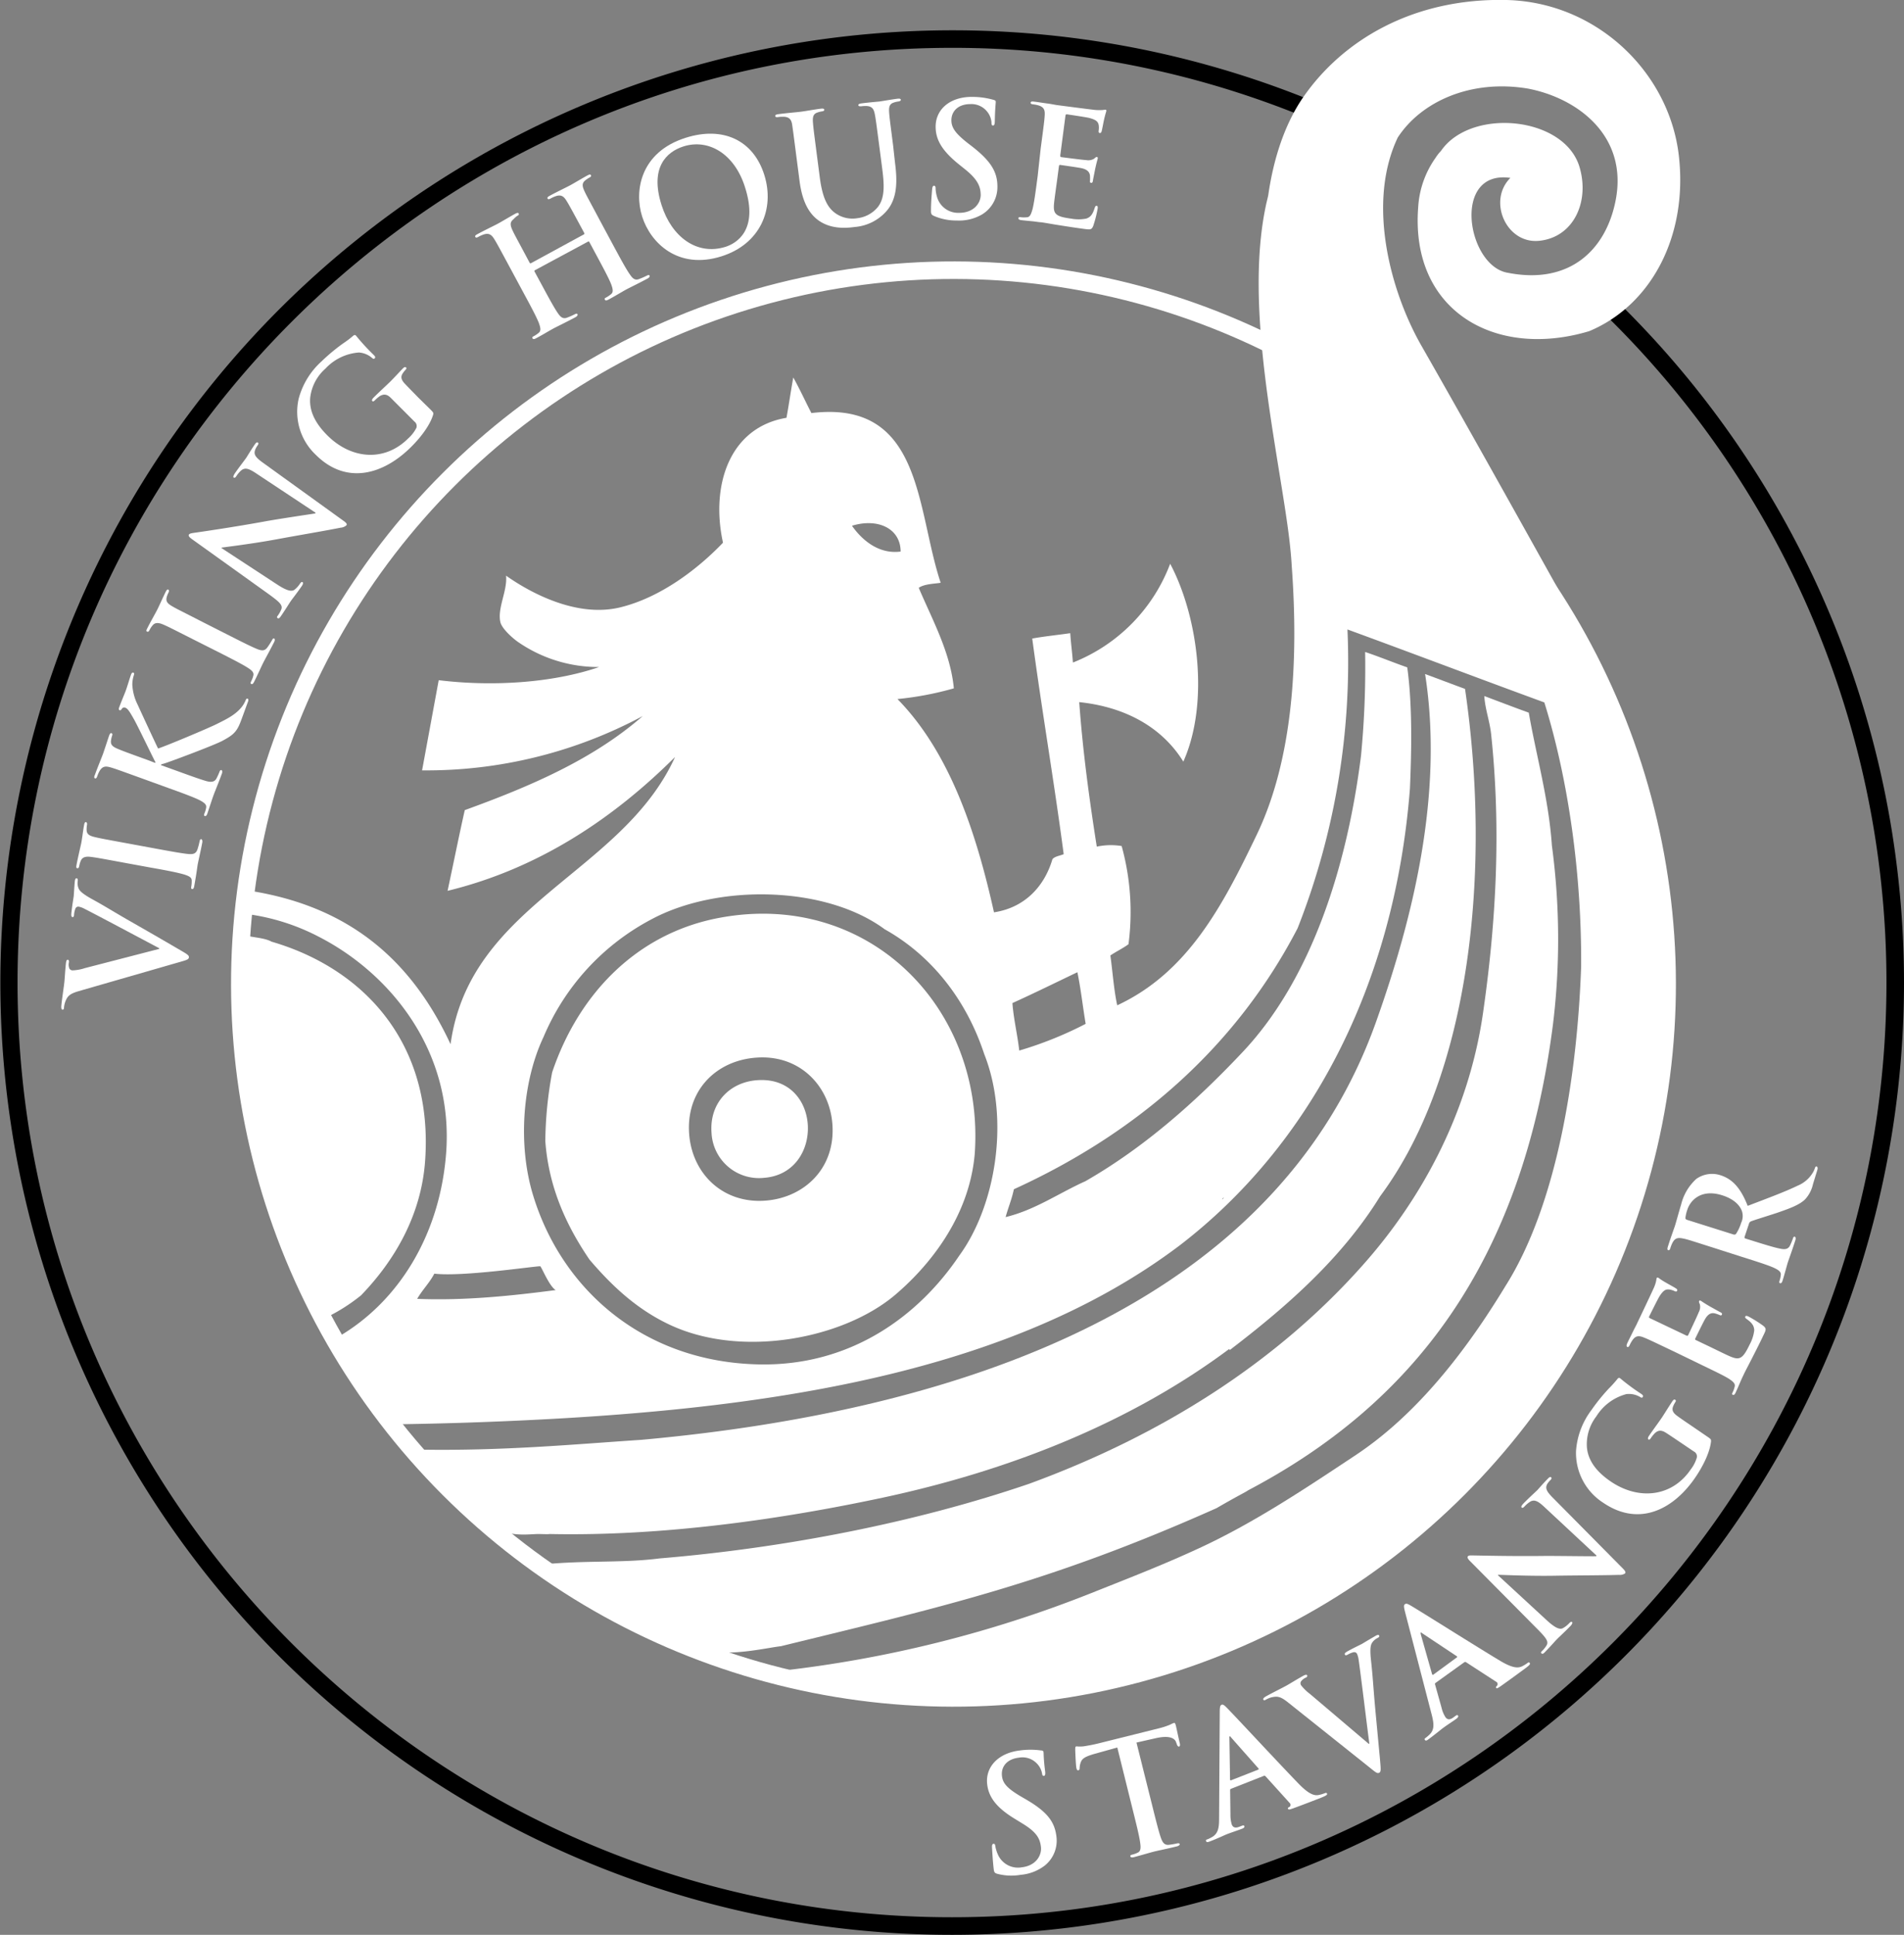 <svg id="Layer_1" data-name="Layer 1" xmlns="http://www.w3.org/2000/svg" viewBox="0 0 434 440.91"><rect x="0" y="0" width="434" height="440.91" fill="#808080" stroke="none"/><defs><style>.cls-1,.cls-3{fill:none;}.cls-1{stroke:#ffffff;stroke-width:4px;}.cls-2{fill:#ffffff;}.cls-4{fill:#ffffff;fill-rule:evenodd;}</style></defs><title>Viking House</title><circle class="cls-1" cx="217.33" cy="224.24" r="162.67" transform="translate(-94.9 219.36) rotate(-45)"/><path class="cls-2" d="M17.87,225.88c-2.06.61-2.52,1.17-3,2.42a5.57,5.57,0,0,0-.29,1.38c0,.32-.16.42-.37.4s-.28-.43-.22-1c.2-1.9.53-3.92.67-5.18.1-.89.18-2.62.37-4.41.05-.43.16-.82.41-.79s.3.25.27.57a2.44,2.44,0,0,0,.1,1.42.83.83,0,0,0,.71.44,10.31,10.31,0,0,0,2.84-.52l16.93-4.38v-.15c-3.77-2-14.79-7.87-17.06-9a4.51,4.51,0,0,0-1.28-.47.71.71,0,0,0-.74.39,4.82,4.82,0,0,0-.33,1.42c0,.32-.1.6-.35.57s-.33-.36-.25-1c.19-1.79.46-3.28.52-3.74.06-.61.14-2.31.25-3.38.05-.47.16-.75.41-.72s.3.25.26.61a3.11,3.11,0,0,0,.24,1.8c.27.5.82,1.1,3,2.32,3.22,1.76,5,2.94,9.24,5.35,5,2.86,8.69,5,10.39,6,2,1.16,2.53,1.44,2.47,1.94s-.57.62-2.33,1.12Z"/><path class="cls-2" d="M28.16,196.57c-5.38-1-6.37-1.17-7.52-1.31s-1.88.1-2.2.84a5.18,5.18,0,0,0-.38,1.25c-.07.35-.18.55-.46.5s-.23-.33-.13-.9c.25-1.34.77-3.56,1-4.58s.44-3,.69-4.34c.08-.46.2-.73.42-.69s.31.27.25.63a5.81,5.81,0,0,0-.09,1.08c0,1,.55,1.38,1.78,1.68s2.11.46,7.49,1.45l6.23,1.15c3.43.63,6.23,1.15,7.78,1.29,1,.07,1.66-.06,2-1.1a16,16,0,0,0,.47-1.78c.07-.39.21-.55.39-.51s.3.35.23.74c-.43,2.34-1,4.55-1.12,5.5s-.46,3.07-.72,4.48c-.08.46-.24.69-.48.64s-.26-.19-.18-.61a6.6,6.6,0,0,0,.09-1.31c0-.73-.57-1-1.58-1.35-1.45-.45-4.25-1-7.69-1.6Z"/><path class="cls-2" d="M35.36,173.85l.06-.17c-.83-1.6-4.08-8.37-4.88-9.77s-1.35-2.4-1.92-2.61a.62.62,0,0,0-.85.23c-.18.28-.3.39-.5.31s-.24-.28-.11-.64c.26-.72,1-2.54,1.37-3.45s.95-2.95,1.33-4c.13-.34.28-.55.52-.47s.24.28.12.62a6.88,6.88,0,0,0-.34,2.1,11.46,11.46,0,0,0,1.21,4.57c.64,1.42,3.86,8.37,4.66,10,2-.64,11.58-4.68,13.31-5.55,2-1,4-1.94,5.41-3.51A6.51,6.51,0,0,0,56,159.56c.08-.24.22-.42.43-.35s.27.3,0,.94l-1.07,2.94c-.37,1-.59,1.63-.91,2.31-.83,1.77-1.91,2.41-3.72,3.4s-12.1,4.84-13.34,5.2l-.64.19-.06.17,3.08,1.11c3.11,1.13,5.78,2.1,7.28,2.53,1,.27,1.82.24,2.27-.56a15.16,15.16,0,0,0,.73-1.61c.1-.27.26-.4.43-.34s.24.39.11.77c-.69,1.9-1.56,4-1.87,4.83s-1,2.95-1.45,4.3c-.16.44-.34.64-.58.56s-.22-.24-.07-.64A5.92,5.92,0,0,0,47,184c.11-.72-.57-1.16-1.5-1.66-1.36-.68-4-1.65-7.15-2.78l-5.95-2.16c-5.15-1.86-6.1-2.21-7.2-2.53s-1.82-.28-2.46.75a7,7,0,0,0-.58,1.29c-.14.37-.28.55-.51.46s-.22-.35,0-.85c.65-1.8,1.53-3.89,1.82-4.7s1-3,1.38-4.14c.18-.47.33-.68.57-.6s.23.32.13.59a5.62,5.62,0,0,0-.24,1c-.16,1,.31,1.46,1.47,1.95s2,.81,7.15,2.67Z"/><path class="cls-2" d="M44,145.68c-4.88-2.47-5.78-2.93-6.84-3.38s-1.83-.45-2.35.18a4.91,4.91,0,0,0-.72,1.09c-.16.32-.32.48-.58.35s-.12-.39.14-.9c.61-1.22,1.74-3.19,2.21-4.12s1.27-2.75,1.89-4c.21-.42.4-.64.59-.55s.23.36.07.68a5.31,5.31,0,0,0-.4,1c-.27,1,.14,1.48,1.23,2.12s1.9,1,6.78,3.51l5.65,2.86c3.11,1.58,5.65,2.87,7.09,3.44.92.34,1.61.41,2.23-.49a17.26,17.26,0,0,0,1-1.57c.17-.36.35-.47.51-.39s.19.42,0,.78c-1.07,2.12-2.19,4.09-2.63,5s-1.3,2.81-1.95,4.09c-.21.42-.42.6-.65.48s-.19-.26,0-.64a5.46,5.46,0,0,0,.46-1.22c.2-.71-.25-1.18-1.13-1.75-1.27-.84-3.81-2.13-6.92-3.71Z"/><path class="cls-2" d="M63.11,133.15c2.34,1.54,3.38,1.69,4,1.25a5.76,5.76,0,0,0,1.27-1.4c.23-.32.41-.46.59-.33s.11.47-.18.88c-1.33,1.92-2.24,3-2.63,3.61-.19.26-1.07,1.71-2.13,3.25-.27.38-.49.63-.75.44s-.12-.34.09-.63a6.39,6.39,0,0,0,.78-1.44c.29-.93-.48-1.64-3-3.46L43.8,122.89c-.59-.41-.94-.79-.73-1.08s.79-.33,1.67-.46c.63-.09,8.57-1.23,15.86-2.57C64,118.17,71,117.14,71.86,117l.1-.14-13.48-8.93c-1.82-1.23-2.57-1.35-3.35-.85a5.76,5.76,0,0,0-1.27,1.45c-.25.35-.42.41-.6.28s0-.51.27-.94c1.07-1.54,2.15-2.9,2.58-3.52.22-.32.91-1.51,1.92-3,.27-.39.5-.66.74-.5s.14.36-.1.72a3.87,3.87,0,0,0-.53,1c-.34,1,.12,1.66,1.75,2.84l18.43,13.29c.65.45.83.75.65,1a2.22,2.22,0,0,1-1.35.55c-3.07.63-9.57,1.72-14.75,2.68-5.43,1-11.41,1.72-12.34,1.86l-.06.09Z"/><path class="cls-2" d="M98.13,93.33c.68.69.71.76.58,1.25-.79,2.52-3,5.29-5,7.27-6.25,6.24-14.73,8.8-21.75,1.77a13.45,13.45,0,0,1-3.88-12.76,17.51,17.51,0,0,1,5.2-8.5,43.56,43.56,0,0,1,4.91-4.09,22.56,22.56,0,0,0,2.29-1.73c.34-.28.49-.23.67-.05a48.59,48.59,0,0,0,4,4.36c.41.4.46.61.25.81s-.35.1-.58-.08a5.09,5.09,0,0,0-3-1.25A11.55,11.55,0,0,0,74.18,84a10.4,10.4,0,0,0-3.47,6.62c-.23,2.62.76,5.45,3.89,8.58,5.47,5.48,13.05,6.09,18.43.72a8.14,8.14,0,0,0,1.89-2.44,1.28,1.28,0,0,0-.46-1.42l-2.39-2.4c-1.28-1.27-2.24-2.24-3-3s-1.53-1-2.55-.36a8.21,8.21,0,0,0-1.07.92c-.23.23-.43.33-.58.18s-.08-.44.28-.79c1.32-1.32,3-2.85,3.77-3.61S91,84.82,91.79,84c.33-.33.56-.46.77-.25s0,.35-.13.53a5.9,5.9,0,0,0-.61.77c-.56.81-.38,1.5.48,2.41s1.76,1.81,3,3.09Z"/><path class="cls-2" d="M133.1,53.41a.22.22,0,0,0,.07-.32l-.36-.67c-2.6-4.81-3.08-5.7-3.69-6.68s-1.17-1.41-2.33-1.07a6.92,6.92,0,0,0-1.29.57c-.35.19-.57.22-.69,0s.07-.4.51-.64c1.71-.92,3.76-1.9,4.62-2.36s2.7-1.58,3.94-2.25c.44-.24.7-.3.82-.07s0,.38-.42.59a6.1,6.1,0,0,0-.87.59c-.77.62-.73,1.29-.2,2.44s1,1.93,3.56,6.75l3,5.58c1.57,2.91,2.92,5.42,3.82,6.69.57.84,1.14,1.44,2.15,1a17.7,17.7,0,0,0,1.69-.74c.35-.19.56-.18.64,0s-.08.45-.46.65c-2.06,1.11-4.11,2.09-5,2.57-.72.4-2.67,1.57-3.91,2.23-.44.24-.71.27-.83,0s0-.32.37-.52a6.63,6.63,0,0,0,1.07-.74c.57-.47.35-1.26,0-2.24-.56-1.42-1.91-3.92-3.48-6.84l-1.5-2.79a.2.2,0,0,0-.29-.08l-12.11,6.52a.19.19,0,0,0-.09.29l1.51,2.79c1.57,2.91,2.92,5.42,3.81,6.7.57.83,1.14,1.43,2.16,1a15.35,15.35,0,0,0,1.68-.74c.35-.19.56-.18.64,0s-.08.45-.46.66c-2.06,1.11-4.11,2.09-5,2.56s-2.68,1.57-4,2.25c-.41.22-.68.25-.8,0s0-.33.37-.53a6.21,6.21,0,0,0,1.07-.74c.57-.47.35-1.25,0-2.24-.56-1.42-1.9-3.92-3.48-6.84l-3-5.57c-2.6-4.82-3.07-5.71-3.68-6.69s-1.18-1.41-2.34-1.07a7.22,7.22,0,0,0-1.29.57c-.35.19-.57.23-.69,0s.07-.4.51-.64c1.71-.92,3.76-1.9,4.62-2.36s2.7-1.58,3.94-2.25c.44-.24.7-.29.82-.07s0,.38-.42.59A7.08,7.08,0,0,0,117,50c-.77.62-.73,1.29-.2,2.44s1,1.93,3.56,6.75l.36.67a.22.22,0,0,0,.31.12Z"/><path class="cls-2" d="M146.37,49.34c-1.86-5.87-.38-14.68,9.92-17.94,8.54-2.71,15.44.58,17.92,8.44s-1,15.81-9.75,18.57C154.61,61.53,148.29,55.41,146.37,49.34Zm23.44-6.71c-2.43-7.68-8.37-11.05-14-9.27-3.94,1.25-7.74,4.87-5,13.41,2.26,7.14,8,11.55,14.59,9.47C167.76,55.48,173,52.55,169.81,42.63Z"/><path class="cls-2" d="M181.57,36c-.7-5.42-.83-6.42-1-7.56s-.59-1.73-1.8-1.83a7.31,7.31,0,0,0-1.41.07c-.39.05-.62,0-.65-.24s.21-.35.75-.43c1.89-.25,4.15-.43,5.22-.57.86-.11,3.1-.51,4.38-.67.54-.07.8,0,.83.22s-.18.35-.53.39a5.22,5.22,0,0,0-1,.25c-.94.3-1.15.94-1.06,2.2s.21,2.15.91,7.58l.65,5c.67,5.18,2,7.22,3.93,8.42a6.72,6.72,0,0,0,4.65.89,7.1,7.1,0,0,0,4.68-2.57c1.71-2.22,1.4-5.45.92-9.13l-.58-4.46c-.71-5.43-.84-6.43-1.06-7.56s-.59-1.74-1.8-1.84a7.52,7.52,0,0,0-1.3.06c-.39,0-.61,0-.64-.24s.2-.35.7-.42c1.82-.24,4.09-.42,4.12-.43.43-.06,2.67-.45,4.06-.63.5-.06.76,0,.79.22s-.17.35-.6.41a5.16,5.16,0,0,0-1,.24c-.94.3-1.15.95-1.06,2.21s.21,2.15.91,7.58L204,37c.52,4,.67,8.22-2,11.18a10.77,10.77,0,0,1-7.1,3.54c-1.89.25-5.33.58-8.24-1.43-2-1.41-3.74-3.88-4.41-9.05Z"/><path class="cls-2" d="M212.87,49.2c-.57-.27-.67-.45-.66-1.24,0-2,.21-4.14.25-4.71s.16-.94.45-.93.36.33.35.62a7.61,7.61,0,0,0,.3,1.84,5,5,0,0,0,5.09,3.72c3.23,0,4.85-2.12,4.89-4,0-1.76-.49-3.43-3.44-5.82l-1.64-1.32c-3.9-3.16-5.23-5.7-5.19-8.62.07-3.95,3.43-6.74,8.43-6.66a17.57,17.57,0,0,1,4.78.68c.32.08.5.19.49.44,0,.47-.16,1.51-.21,4.32,0,.79-.13,1.08-.41,1.08s-.36-.23-.35-.66a4.43,4.43,0,0,0-.9-2.39,4.58,4.58,0,0,0-3.89-1.83c-2.67,0-4.31,1.48-4.35,3.64,0,1.66.78,2.93,3.73,5.25l1,.77c4.3,3.35,5.81,5.85,5.76,9.27a7.27,7.27,0,0,1-3.49,6.21,10.37,10.37,0,0,1-5.75,1.39A12.75,12.75,0,0,1,212.87,49.2Z"/><path class="cls-2" d="M237.21,33.88c.72-5.43.85-6.43.92-7.58s-.12-1.83-1.26-2.23a7,7,0,0,0-1.38-.29c-.39-.05-.6-.15-.56-.4s.29-.29.82-.22c1,.12,2,.3,2.89.41s1.74.3,2.24.37c1.14.15,8.24,1.08,8.92,1.13a12.71,12.71,0,0,0,1.57,0A4,4,0,0,1,252,25c.18,0,.19.18.17.35a23.52,23.52,0,0,0-.59,2.29c-.08.35-.36,1.91-.49,2.33-.06.17-.16.38-.41.34s-.29-.22-.25-.54a4,4,0,0,0,0-1.31c-.16-.68-.46-1.15-2.22-1.6-.6-.15-4.33-.71-5.05-.81-.18,0-.26.08-.3.33l-1.18,9c0,.25,0,.39.2.42.78.1,4.89.64,5.72.68a2.54,2.54,0,0,0,1.78-.31c.29-.25.45-.41.63-.39s.24.1.21.32-.24.76-.62,2.57c-.13.71-.43,2.12-.46,2.37s-.09.68-.41.63a.28.28,0,0,1-.28-.36,10.64,10.64,0,0,0,0-1.3c-.09-.74-.52-1.34-1.82-1.66-.67-.16-4.19-.66-5-.77-.18,0-.23.12-.26.33l-.37,2.82c-.16,1.21-.63,4.49-.73,5.53-.25,2.47.25,3.08,3.89,3.56a9.09,9.09,0,0,0,3.41,0c1-.3,1.51-1,1.95-2.43.13-.38.22-.51.47-.48s.25.32.2.68a27.46,27.46,0,0,1-1,3.9c-.37.9-.69.85-2.05.68-2.67-.36-4.63-.68-6.16-.92s-2.62-.46-3.69-.6c-.4,0-1.18-.15-2-.23s-1.76-.16-2.47-.25c-.47-.06-.7-.2-.67-.45s.18-.27.61-.21a6.53,6.53,0,0,0,1.3,0c.73,0,1-.82,1.29-1.83.38-1.48.75-4.3,1.18-7.58Z"/><path class="cls-2" d="M227.32,427c-.6-.18-.73-.35-.82-1.14-.23-2-.33-4.12-.37-4.7s0-.95.32-1,.4.28.43.57a7.84,7.84,0,0,0,.54,1.78,5,5,0,0,0,5.53,3c3.22-.38,4.54-2.75,4.32-4.64s-.94-3.33-4.18-5.31l-1.79-1.1c-4.29-2.61-5.94-5-6.28-7.85-.46-3.93,2.5-7.14,7.47-7.72a17.54,17.54,0,0,1,4.82,0c.33,0,.52.12.55.37.06.46,0,1.52.36,4.31.09.78,0,1.08-.27,1.11s-.38-.17-.43-.6a4.39,4.39,0,0,0-1.21-2.25,4.54,4.54,0,0,0-4.1-1.29c-2.64.31-4.07,2-3.82,4.18.19,1.64,1.16,2.8,4.39,4.7l1.09.63c4.71,2.75,6.53,5,6.93,8.44a7.27,7.27,0,0,1-2.63,6.61,10.44,10.44,0,0,1-5.52,2.13A12.52,12.52,0,0,1,227.32,427Z"/><path class="cls-2" d="M254.68,398.22l-5.17,1.44c-2,.58-2.8,1-3.13,1.86a4.21,4.21,0,0,0-.29,1.37c0,.3-.07.46-.28.52s-.36-.1-.45-.49c-.14-.55-.27-3.9-.27-4.2,0-.47,0-.71.25-.76a8.34,8.34,0,0,0,1.61,0c1-.15,2.38-.41,3.53-.7l13.83-3.45a17.52,17.52,0,0,0,2.37-.78,7,7,0,0,1,.9-.41c.24-.06.33.14.46.66.18.74.68,3.17.91,4.08.05.36,0,.59-.18.64s-.39-.09-.55-.6l-.14-.38c-.29-.89-1.48-1.63-4.61-.93l-4.42,1,3.58,14.32c.8,3.21,1.49,6,2,7.43.35.95.75,1.67,1.83,1.55a17.32,17.32,0,0,0,1.82-.31c.38-.1.58,0,.63.14s-.2.42-.58.51c-2.3.58-4.53,1-5.51,1.27-.8.2-3,.86-4.37,1.21-.46.11-.73.06-.79-.18s.07-.31.49-.42a5.67,5.67,0,0,0,1.22-.45c.67-.32.68-1.14.53-2.18-.19-1.51-.88-4.27-1.68-7.48Z"/><path class="cls-2" d="M280.6,407.63c-.17.06-.21.16-.2.38l.07,5.51a7.39,7.39,0,0,0,.3,2.24c.24.6.71.92,1.75.51l.5-.2c.41-.15.53-.13.61.07s-.07.42-.44.56c-1.07.42-2.55.89-3.59,1.3-.37.14-2.17,1-3.91,1.65-.44.17-.67.18-.77-.09s0-.32.3-.42.75-.34,1-.48c1.46-.8,1.65-2.19,1.66-4.13l.15-24.35c0-1.13.08-1.57.42-1.7s.62.1,1.25.74c1.53,1.53,12.26,13.09,16.4,17.34,2.46,2.52,3.62,2.61,4.39,2.5a8.21,8.21,0,0,0,1.46-.42c.26-.1.45-.14.54.1s-.17.45-1.41.94-3.66,1.43-6.36,2.42c-.62.2-1,.36-1.11.12s0-.32.35-.48a.59.59,0,0,0,0-.89l-5.47-6.05a.36.36,0,0,0-.43-.11Zm6.18-4.36c.16-.07.16-.18.09-.27l-6.27-7.09c-.09-.12-.18-.28-.29-.24s-.1.23-.08.38l.15,9.46c0,.14.1.23.23.18Z"/><path class="cls-2" d="M293.5,387.87c-1.68-1.33-2.41-1.38-3.72-1.07a5.25,5.25,0,0,0-1.29.55c-.29.16-.44.12-.54-.07s.19-.48.66-.74c1.67-.92,3.52-1.82,4.63-2.43.78-.43,2.25-1.36,3.82-2.23.38-.21.76-.34.88-.12s0,.39-.31.55a2.57,2.57,0,0,0-1.11.9.85.85,0,0,0,.05.83,11,11,0,0,0,2.06,2L312,397.39l.13-.07c-.56-4.22-2.06-16.63-2.45-19.13a4.79,4.79,0,0,0-.36-1.32.7.7,0,0,0-.74-.37,4.6,4.6,0,0,0-1.35.54c-.28.15-.55.26-.68,0s.11-.47.71-.8c1.58-.87,3-1.51,3.37-1.74s2-1.2,2.91-1.72c.41-.23.69-.31.81-.09s0,.39-.34.57a3.09,3.09,0,0,0-1.34,1.23c-.25.51-.43,1.3-.17,3.79.41,3.64.5,5.81.93,10.63.53,5.72.94,10,1.12,11.93.19,2.28.28,2.89-.17,3.13s-.84-.11-2.26-1.26Z"/><path class="cls-2" d="M327.22,383.5c-.15.11-.16.21-.09.43l1.48,5.29a6.8,6.8,0,0,0,.87,2.09c.38.52.92.71,1.82.05l.43-.32c.35-.26.48-.26.61-.09s0,.42-.28.65c-.93.68-2.24,1.51-3.14,2.18-.32.23-1.85,1.49-3.35,2.6-.38.28-.6.35-.77.12s-.05-.32.18-.49a10.36,10.36,0,0,0,.85-.72c1.21-1.16,1-2.55.55-4.42l-6.12-23.57c-.27-1.09-.33-1.54,0-1.75s.62-.06,1.41.39c1.86,1.08,15.21,9.5,20.3,12.54,3,1.8,4.16,1.59,4.88,1.28a7.09,7.09,0,0,0,1.3-.78c.24-.17.4-.24.55,0s-.05.48-1.12,1.27-3.16,2.33-5.52,4c-.54.36-.89.61-1,.41s-.06-.32.21-.56a.59.59,0,0,0-.23-.86l-6.84-4.44a.36.36,0,0,0-.44,0Zm4.84-5.8c.15-.11.11-.21,0-.28l-7.88-5.24c-.11-.09-.25-.22-.33-.15s0,.25,0,.38l2.58,9.1c.06.13.15.2.27.12Z"/><path class="cls-2" d="M352.48,369.14c2.06,1.91,3.06,2.23,3.74,1.9a5.85,5.85,0,0,0,1.49-1.17c.28-.28.48-.38.63-.23s0,.48-.32.84c-1.63,1.67-2.72,2.63-3.19,3.12-.23.23-1.34,1.51-2.65,2.85-.32.34-.57.54-.81.32s-.05-.36.2-.62a6.17,6.17,0,0,0,1-1.28c.45-.87-.19-1.7-2.41-3.92l-15-15.13c-.52-.5-.8-.93-.55-1.19s.84-.18,1.73-.17c.64,0,8.66.21,16.06.1,3.46,0,10.57.11,11.41.07l.12-.13-11.81-11c-1.59-1.51-2.31-1.75-3.17-1.39a6.2,6.2,0,0,0-1.49,1.22c-.3.31-.48.33-.63.18s.05-.51.42-.89c1.31-1.34,2.6-2.5,3.12-3,.28-.28,1.16-1.34,2.39-2.6.33-.34.61-.57.81-.37s.08.38-.22.69a4.36,4.36,0,0,0-.68.85c-.49.92-.16,1.66,1.26,3.09l16,16.16c.56.56.69.89.47,1.12a2.21,2.21,0,0,1-1.42.32c-3.13.11-9.73.11-15,.2-5.53.08-11.54-.2-12.48-.22l-.08.08Z"/><path class="cls-2" d="M389.2,327.4c.8.54.84.61.81,1.11-.3,2.63-1.95,5.77-3.53,8.1-4.94,7.3-12.78,11.43-21,5.86a13.49,13.49,0,0,1-6.24-11.79,17.45,17.45,0,0,1,3.5-9.34,43.18,43.18,0,0,1,4-4.95,26.53,26.53,0,0,0,1.92-2.13c.27-.34.43-.32.64-.18a48.22,48.22,0,0,0,4.75,3.52c.47.32.56.51.4.75s-.33.17-.59,0a5,5,0,0,0-3.16-.66,11.53,11.53,0,0,0-6.83,5.07,10.37,10.37,0,0,0-2.14,7.16c.27,2.62,1.78,5.2,5.44,7.69,6.41,4.34,14,3.5,18.24-2.79a8.07,8.07,0,0,0,1.39-2.76,1.29,1.29,0,0,0-.72-1.31l-2.81-1.9c-1.49-1-2.62-1.77-3.53-2.35s-1.7-.71-2.57.13a7.77,7.77,0,0,0-.88,1.1c-.18.27-.36.41-.54.29s-.16-.41.13-.83c1.05-1.55,2.41-3.36,3-4.26s1.61-2.56,2.28-3.55c.26-.39.46-.56.7-.39s.11.34,0,.55a5.07,5.07,0,0,0-.45.86c-.4.91-.09,1.55.93,2.28.87.64,2.07,1.45,3.56,2.46Z"/><path class="cls-2" d="M381.61,308c-4.94-2.35-5.85-2.79-6.92-3.22s-1.78-.45-2.52.52a7.38,7.38,0,0,0-.7,1.22c-.17.36-.33.52-.55.41s-.19-.36,0-.85c.42-.88.9-1.81,1.29-2.62s.82-1.56,1-2c.49-1,3.57-7.51,3.84-8.15s.41-1.2.47-1.49a3.71,3.71,0,0,1,.11-.58c.08-.16.23-.13.39-.05s.54.45,2,1.26c.31.19,1.71.94,2.06,1.19.15.11.32.26.21.49s-.3.22-.6.08a3.87,3.87,0,0,0-1.26-.37c-.69-.05-1.24.09-2.21,1.63-.32.52-2,3.9-2.32,4.55-.08.16,0,.27.21.38l8.23,3.92c.22.1.37.13.46-.06.34-.72,2.12-4.45,2.41-5.23a2.55,2.55,0,0,0,.26-1.8c-.15-.35-.25-.55-.18-.72s.18-.19.37-.1.65.47,2.25,1.39c.63.34,1.89,1.06,2.12,1.17s.61.29.47.58a.29.29,0,0,1-.43.16,7.93,7.93,0,0,0-1.23-.43c-.73-.15-1.43.07-2.13,1.22-.36.58-1.93,3.78-2.3,4.56-.08.17,0,.26.23.35l2.57,1.23c1.11.52,4.08,2,5,2.39,2.27,1,3,.72,4.59-2.6a9.09,9.09,0,0,0,1.06-3.24c0-1-.48-1.74-1.71-2.6-.33-.24-.42-.37-.32-.59s.39-.14.71,0a28.63,28.63,0,0,1,3.41,2.14c.74.63.6.93,0,2.16-1.16,2.44-2.08,4.2-2.78,5.58s-1.24,2.36-1.7,3.33c-.17.36-.51,1.07-.85,1.87s-.7,1.62-1,2.27c-.2.43-.41.61-.64.5s-.2-.26,0-.64a6.36,6.36,0,0,0,.43-1.24c.18-.71-.46-1.21-1.34-1.79-1.29-.81-3.86-2-6.85-3.46Z"/><path class="cls-2" d="M391,284.47c-5.22-1.65-6.18-2-7.3-2.23s-1.82-.2-2.42.86a6.77,6.77,0,0,0-.53,1.3c-.12.38-.25.56-.49.49s-.23-.34-.07-.85c.57-1.82,1.36-4,1.59-4.67.36-1.17,1.08-3.81,1.42-4.88a11.53,11.53,0,0,1,3.47-5.85,6.21,6.21,0,0,1,5.44-.85c2.54.8,4.54,2.6,6.26,7,4.81-1.84,8.61-3.25,11.38-4.6a7.23,7.23,0,0,0,3.55-3.11,4.9,4.9,0,0,0,.4-.93c.09-.27.24-.38.41-.32s.27.34.14.76l-1,3.26a7.45,7.45,0,0,1-1.81,3.47c-1.26,1.22-3.28,2-6.53,3.11-2.33.77-5.16,1.62-5.81,1.9a.77.77,0,0,0-.44.54l-1,3c-.06.17,0,.29.19.36l.48.15c3.19,1,5.9,1.86,7.4,2.15,1,.21,1.85.24,2.31-.75a16.65,16.65,0,0,0,.67-1.63c.08-.28.23-.38.4-.33s.27.35.13.79c-.63,2-1.53,4.5-1.7,5s-.78,2.85-1.22,4.22c-.14.45-.32.65-.56.58s-.23-.23-.1-.64a5.55,5.55,0,0,0,.26-1.28c.07-.73-.63-1.14-1.58-1.59-1.39-.63-4.1-1.48-7.26-2.48Zm4-3.2c.38.12.54.09.72-.11a9.91,9.91,0,0,0,1.16-2.5,3.6,3.6,0,0,0,.19-2.63c-.43-1.26-1.7-2.76-4.51-3.65-4.88-1.54-7.3,1.25-7.94,3.27a8.26,8.26,0,0,0-.44,1.87c0,.26.11.37.38.46Z"/><path class="cls-3" d="M308.5,33.74l.53-1.91A211.7,211.7,0,0,0,217,10.9C99.55,10.9,4,106.46,4,223.9s95.55,213,213,213,213-95.56,213-213A212.5,212.5,0,0,0,360.25,66.4l-2.75,2.34Z"/><path d="M370.44,70.46c-2.3-2.3-4.66-4.54-7.05-6.73l-3.14,2.67A212.5,212.5,0,0,1,430,223.9c0,117.45-95.55,213-213,213S4,341.35,4,223.9s95.55-213,213-213a211.7,211.7,0,0,1,92,20.93l1.13-4A217.06,217.06,0,0,0,63.56,377.35,217,217,0,0,0,370.44,70.46Z"/><path class="cls-4" d="M55.89,213.1c.06,0,.06,0,.07.07,1.95.5,4.36.54,5.95,1.42,21.09,6.14,36.85,23.22,35,49.82-.87,12.67-7.12,23-14.6,30.76a41.29,41.29,0,0,1-7.7,4.93A162.36,162.36,0,0,1,55.89,213.1Z"/><path class="cls-4" d="M172.5,246.16c14.89-1.17,15.58,21.15,1.69,22.24a10.83,10.83,0,0,1-12-10.21C161.66,251.31,166.37,246.63,172.5,246.16Z"/><path class="cls-4" d="M231.11,271c-.56,2.54-1.24,4-1.89,6.35,6.73-1.63,12.09-5.44,18.19-8.18,13.46-7.72,25.19-18.13,35.82-29.41,15.6-16.53,23.79-42,27-67.53a209.86,209.86,0,0,0,.94-23.66c3.28,1.1,6.36,2.38,9.6,3.51,1.17,8.42,1,18.65.61,27.65-3.53,45.16-23,81.41-52.39,104-41.19,31.17-101.1,38.34-161.71,40.43-4.9.17-10.79.31-16.42.4a146.2,146.2,0,0,1-13.73-19.94c13.72-8,23.06-23.14,24.54-41.57,1.89-23.47-12.7-41.25-29.07-49.62a49.24,49.24,0,0,0-16.29-5.14A38.42,38.42,0,0,1,57,203c23.33,3.68,37.11,16.5,45.7,34.95,4.42-32.09,39.09-38.86,51.17-65.44-13.37,13.3-30.35,25.26-51.85,30.49,1.31-6.08,2.6-12.55,3.92-18.39,15.21-5.51,29.34-11.64,40.56-21.43a104.28,104.28,0,0,1-50.29,12.37L100,155c11.94,1.47,25.75.71,36.58-3a32.21,32.21,0,0,1-18.46-5.68c-1.24-.85-3.71-3.05-4.06-4.53-.74-3.21,1.64-7.16,1.29-10.61,6,4.23,16.37,9.56,26,7.23,9.24-2.24,17.76-8.79,23.45-14.74-2.84-12.9,1.37-26.27,14.47-28.46.55-3,1-6.16,1.55-9.19,1.47,2.62,2.74,5.42,4.13,8.11,25.41-3.07,23.84,21.84,29.47,38.67-1.26.23-3.71.24-5,1.15,3,7.1,7.24,14.71,8,22.91a72.33,72.33,0,0,1-12.85,2.44c11.63,11.87,17.77,29.53,22,48.6,7.08-1.07,11.53-6,13.32-12.1.56-.68,1.7-.78,2.57-1.15-2.19-16.6-5-32.91-7.17-49.14,2.79-.51,5.79-.8,8.66-1.22.15,2.28.45,4.41.61,6.69a39,39,0,0,0,22.17-22.51c6.37,12,9,31.63,3,45.09C265,165.9,256.74,161.12,246,160c.81,11.18,2.28,22,4,32.93a15.39,15.39,0,0,1,5.67-.14,56.42,56.42,0,0,1,1.56,22.38c-1.28.94-2.8,1.66-4.13,2.56.53,3.84.78,7.74,1.56,11.36,16.13-7.51,24.06-22.75,31.77-38.8,8.26-17.17,9.62-39.52,8-61.45-.21-3.87-.82-8.33-1.42-12.3-3.22-21.21-9.06-49.08-4.33-70.31.12-.52.29-1.15.41-1.76,1.2-8.35,3.69-15.79,7.5-21.63C305.69,9.21,322.09-.48,343.4,0,364,.5,380.51,16.5,382.68,35.51c2.07,18.19-6.22,34-20.42,39.95-21.3,6.41-40.8-4.51-39-28.19A21.64,21.64,0,0,1,327.2,36a9.76,9.76,0,0,1,1.26-1.61c6.78-9.89,28.1-7.95,31.57,3.65,2.36,7.87-1.3,16-9.13,16.83-7.54.82-11.89-9.1-6.62-14.33-13.46-1.94-9.89,20.18-.54,21.63,13.84,2.72,22.3-5,24.54-16.56,2.86-14.81-8.9-23.31-20-25.42-13.08-2.19-24.38,3-29.68,11.16-7.18,15.12-1.52,35.35,5.41,47.45,10.28,18,20.2,35.79,30.29,53.88s18.52,37.44,23.12,60.3c6.16,29,2.32,62.19-7.31,87.34C346.41,342.22,292.57,384.16,214.55,386a170.44,170.44,0,0,1-37-5.21,274.94,274.94,0,0,0,71-17.68c8.62-3.44,16.42-6.44,24.78-10.31,12.66-5.84,24.57-13.84,35.7-21.22,11.81-7.84,21.45-19.26,29.27-30.9,1.65-2.46,3.44-5.28,4.87-7.64,11.64-18.42,16.35-47.57,17.24-72.87.12-20.56-2.81-42.19-8.39-60.1-15-5.49-30.07-11.21-44.88-16.63a165.75,165.75,0,0,1-11.36,68.08C281.82,238.41,259.44,258.08,231.11,271ZM194.2,119.81c2.29,3.28,6.13,6.54,11.09,5.88C205.27,120.43,200.12,118,194.2,119.81Zm-45.76,89.71a54,54,0,0,0-24.54,26.77c-4.75,10-6,24.55-2.3,36.37,6.65,21.44,25.33,37.78,51.51,38.26,21,.38,36.39-11.19,45.56-24.81,8.31-11.38,11.55-31.05,5.68-45.9-4.08-12.39-12-22.47-22.71-28.46C188.18,201.81,163.6,201.35,148.44,209.52Zm82.33,19.06c.29,3.78,1.12,7,1.56,10.82a85,85,0,0,0,15.14-6.09c-.63-3.69-1.1-8-1.89-11.76C240.66,223.9,235.78,226.31,230.77,228.58Zm47.87,44.75c0-.18.28-.17.27-.41C278.76,273,278.49,273.23,278.64,273.33ZM123.13,288.55c-1.5,0-17.69,2.44-24.13,1.69-1.1,2.12-2.83,3.81-3.9,5.74,11.08.45,22.1-.77,31.57-2C125.18,293.12,123.38,288.55,123.13,288.55Z"/><path class="cls-4" d="M222.19,262.85c-1.26,14.84-10.81,26-18.18,32.25-11.71,9.9-34.77,14.5-51.25,6.83-7.66-3.57-13.36-9-18.38-14.88-5.19-7.62-9.29-16.32-10.08-27a89.12,89.12,0,0,1,1.56-15.69c5.94-17.65,19.12-31.68,38.19-35.22C198,202.82,224.48,229.73,222.19,262.85Zm-65.1-4.39c.7,9,7.67,15.86,17.37,15.14,8.76-.65,16-7.27,15.28-17.37-.61-8.75-7.47-16-17.44-15.21C163.24,241.69,156.32,248.51,157.09,258.46Z"/><path class="cls-4" d="M338.33,158.61c3.37,1.27,6.73,2.56,10.14,3.79,1.76,10.08,4.54,19.65,5.27,30.28a160.52,160.52,0,0,1,.27,40.56c-7,55-32.34,86.79-69.51,106.37-.9.61-1.81.94-7.19,4.06-38.64,17.23-63,22.57-99.33,31.47-2.36.23-9.72,1.94-14.6,1.29-3.35-.45-7.42-2.8-10.55-4.2a155.18,155.18,0,0,1-28.12-15.82c9.27-.84,17.52-.23,25.62-1.28,28.55-2.37,58.43-8.18,84.23-17,30.37-11.11,56.79-27.86,76.66-50.5,13-14.8,23.62-34.31,26.84-56.92,3-20.81,4.11-41.88,1.83-63.41C339.56,164.28,338.54,161.7,338.33,158.61Z"/><path class="cls-4" d="M324.88,153.61c3,1.11,6,2.25,9.06,3.38,6.08,41.53,1.18,88-19.34,115.6-8.72,14.11-21.2,25.05-34.21,35-.21.22,0-.2-.27-.14-22.13,16.49-49.34,27.49-78.75,33.8-23.39,5-50.36,8.86-76.12,8.32-.2.08-2,0-2.47,0-1.75,0-4.64.47-7.67-.44-1.59-.47-3.81-3.27-5.14-4.46a161,161,0,0,1-14.4-14.33c19.11.32,35-1.2,50.57-2.23,74.47-6.71,144.83-31.57,167.52-95.25,8.31-23.33,15.42-51.7,11.22-79C324.8,153.72,324.85,153.7,324.88,153.61Z"/></svg>